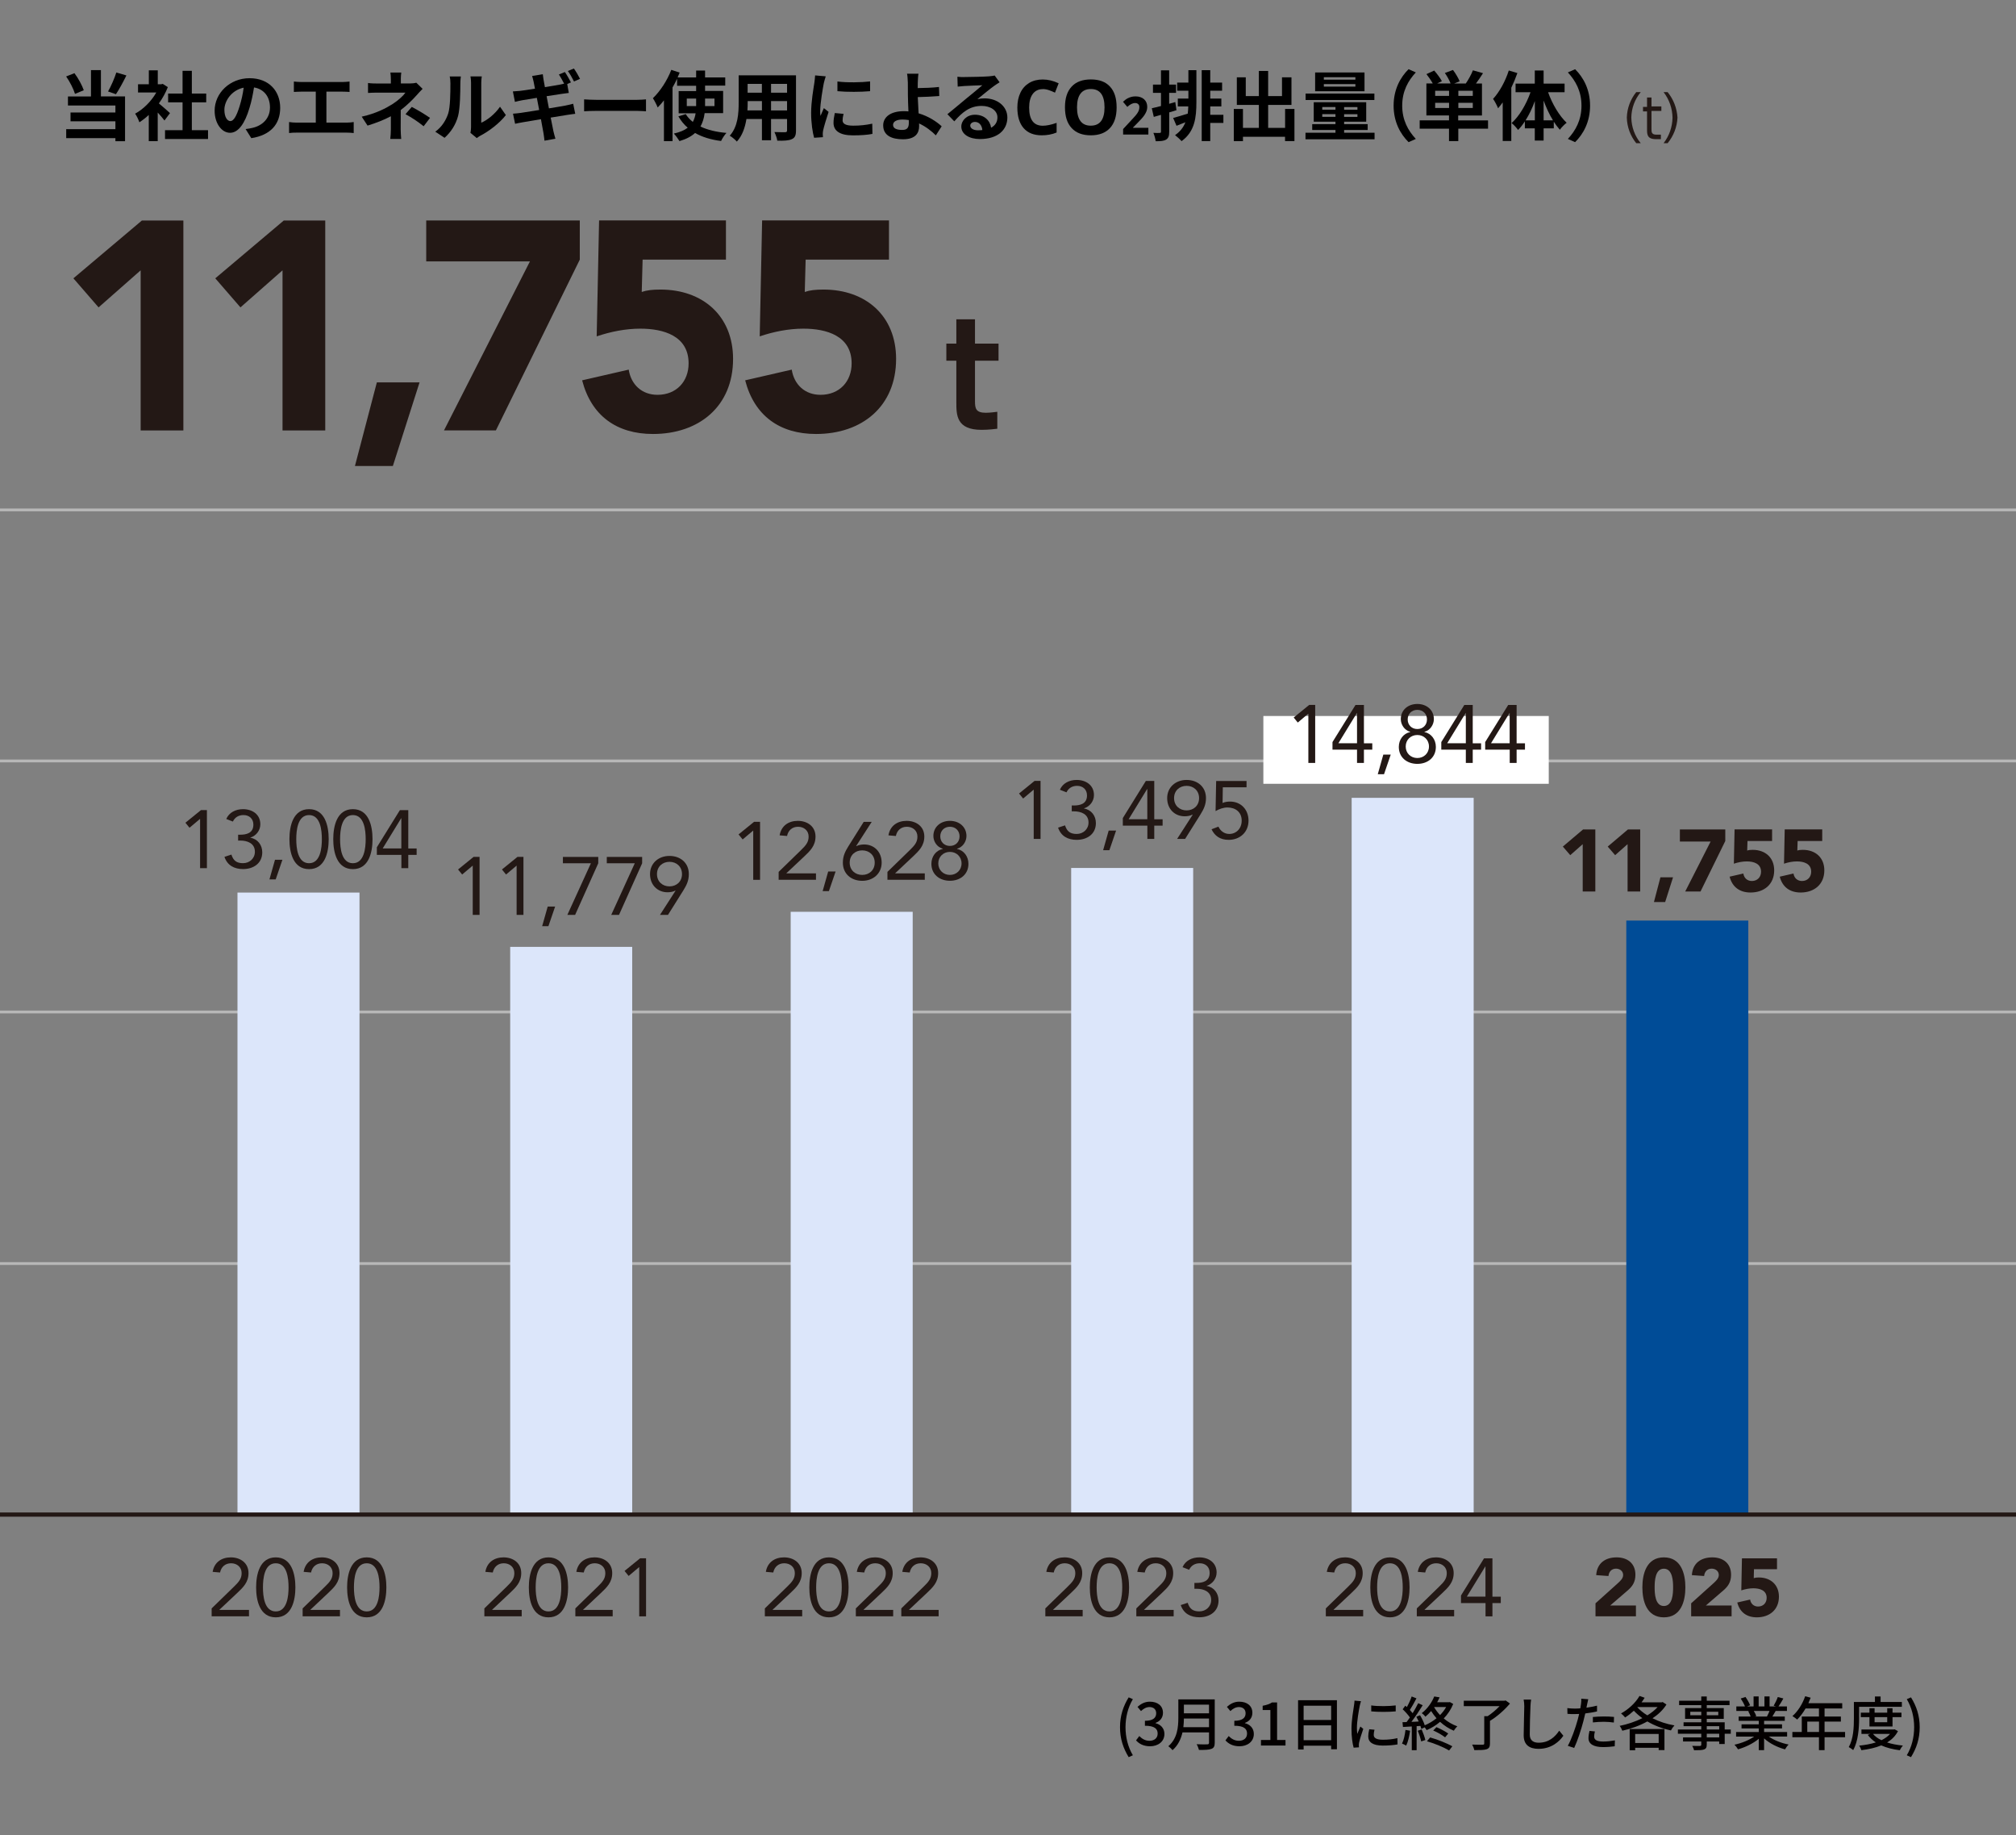 <?xml version="1.0" encoding="UTF-8"?>
<svg id="_レイヤー_2" data-name="レイヤー 2" xmlns="http://www.w3.org/2000/svg" viewBox="0 0 345 314">
  <rect x="0" y="0" width="345" height="314" fill="#808080" stroke="none"/>
  <defs>
    <style>
      .cls-1 {
        stroke: #b7b7b7;
        stroke-width: .48px;
      }

      .cls-1, .cls-2, .cls-3 {
        fill: none;
      }

      .cls-4 {
        fill: #231815;
      }

      .cls-5 {
        fill: #fff;
      }

      .cls-6 {
        fill: #004c97;
      }

      .cls-7 {
        fill: #dce6fa;
      }

      .cls-3 {
        stroke: #231815;
        stroke-width: .72px;
      }

      .cls-8 {
        fill: #231815;
      }

      .cls-9 {
        fill: #040000;
      }
    </style>
  </defs>
  <g id="_レイヤー_1-2" data-name="レイヤー 1">
    <rect class="cls-2" width="345" height="314"/>
    <line class="cls-1" y1="130.19" x2="345" y2="130.19"/>
    <line class="cls-1" y1="87.24" x2="345" y2="87.24"/>
    <line class="cls-1" y1="216.18" x2="345" y2="216.18"/>
    <line class="cls-1" y1="173.14" x2="345" y2="173.14"/>
    <rect class="cls-5" x="216.2" y="122.5" width="48.84" height="11.6"/>
    <rect class="cls-7" x="40.64" y="152.71" width="20.88" height="106.4"/>
    <rect class="cls-7" x="87.31" y="162" width="20.88" height="97.1"/>
    <g>
      <path class="cls-8" d="M24.07,46.25l-7.2,6.34-4.31-4.97,11.72-9.89h7.1v35.92h-7.31v-27.4Z"/>
      <path class="cls-8" d="M48.35,46.25l-7.2,6.34-4.31-4.97,11.72-9.89h7.1v35.92h-7.31v-27.4Z"/>
      <path class="cls-8" d="M64.49,65.42h7.31l-4.57,14.31h-6.49l3.75-14.31Z"/>
      <path class="cls-8" d="M90.7,44.72h-17.76v-7h26.28v6.7l-14.36,29.22h-8.88l14.71-28.92Z"/>
      <path class="cls-8" d="M124.23,44.42h-14.26l-.15,5.53c.86-.3,1.83-.41,3.2-.41,7.26,0,12.43,4.51,12.43,11.87,0,8.12-5.83,12.84-13.7,12.84-6.19,0-10.55-3.09-12.13-9.18l7.97-1.83c.41,2.59,2.28,4.31,4.92,4.31,3.25,0,5.33-2.28,5.33-5.38,0-4.72-4.31-5.94-8.27-5.94-2.49,0-5.07.51-7.46,1.32l.41-19.84h21.71v6.7Z"/>
      <path class="cls-8" d="M152.13,44.42h-14.26l-.15,5.53c.86-.3,1.83-.41,3.2-.41,7.26,0,12.43,4.51,12.43,11.87,0,8.12-5.83,12.84-13.7,12.84-6.19,0-10.55-3.09-12.13-9.18l7.97-1.83c.41,2.59,2.28,4.31,4.92,4.31,3.25,0,5.33-2.28,5.33-5.38,0-4.72-4.31-5.94-8.27-5.94-2.49,0-5.07.51-7.46,1.32l.41-19.84h21.71v6.7Z"/>
    </g>
    <path class="cls-8" d="M163.66,54.63h3.19v4.16h4.03v2.92h-4.03v6.93c0,1.23.15,1.98,1.84,1.98.72,0,1.57-.12,1.98-.17v2.9c-.43.05-1.47.19-2.71.19-4.3,0-4.3-2.56-4.3-4.71v-7.12h-1.71v-2.92h1.71v-4.16Z"/>
    <g>
      <path class="cls-8" d="M36.21,275.19l3.74-3.64c.94-.91,1.4-1.44,1.4-2.41,0-1.04-.81-1.68-1.81-1.68s-1.69.63-1.88,1.58l-1.27-.11c.27-1.62,1.51-2.48,3.11-2.48s3.03.92,3.03,2.69c0,1.58-.94,2.46-1.93,3.4l-3.05,2.87v.03h5.06v1.09h-6.39v-1.34Z"/>
      <path class="cls-8" d="M47.19,266.45c2.73,0,3.36,2.87,3.36,5.13s-.63,5.13-3.36,5.13-3.36-2.87-3.36-5.13.63-5.13,3.36-5.13ZM47.19,275.7c1.96,0,2.19-2.66,2.19-4.12s-.22-4.12-2.19-4.12-2.19,2.66-2.19,4.12.22,4.12,2.19,4.12Z"/>
      <path class="cls-8" d="M51.78,275.19l3.74-3.64c.94-.91,1.4-1.44,1.4-2.41,0-1.04-.81-1.68-1.81-1.68s-1.69.63-1.88,1.58l-1.27-.11c.27-1.62,1.51-2.48,3.11-2.48s3.03.92,3.03,2.69c0,1.58-.94,2.46-1.93,3.4l-3.05,2.87v.03h5.06v1.09h-6.39v-1.34Z"/>
      <path class="cls-8" d="M62.76,266.45c2.73,0,3.36,2.87,3.36,5.13s-.63,5.13-3.36,5.13-3.36-2.87-3.36-5.13.63-5.13,3.36-5.13ZM62.76,275.7c1.96,0,2.19-2.66,2.19-4.12s-.22-4.12-2.19-4.12-2.19,2.66-2.19,4.12.22,4.12,2.19,4.12Z"/>
    </g>
    <g>
      <path class="cls-8" d="M35.42,148.53h-1.18v-8.41h-.03l-1.78,1.5-.7-.86,2.66-2.16h1.02v9.92Z"/>
      <path class="cls-8" d="M40.74,142.81h.36c.98,0,2.26-.22,2.26-1.72,0-1.01-.7-1.64-1.69-1.64-.83,0-1.47.38-1.82,1.11l-1.13-.44c.48-1.12,1.61-1.68,2.87-1.68,1.58,0,2.96.88,2.96,2.59,0,1.04-.7,1.96-1.7,2.27v.03c1.26.21,2.03,1.25,2.03,2.49,0,1.89-1.51,2.87-3.28,2.87-1.5,0-2.69-.62-3.19-2.09l1.19-.39c.34,1.06.91,1.47,2,1.47s2.02-.8,2.02-1.95c0-1.46-1.29-1.92-2.51-1.92h-.36v-1.01Z"/>
      <path class="cls-8" d="M47.19,150.46h-1.08l.95-3.36h1.27l-1.15,3.36Z"/>
      <path class="cls-8" d="M52.89,138.44c2.73,0,3.36,2.87,3.36,5.13s-.63,5.13-3.36,5.13-3.36-2.87-3.36-5.13.63-5.13,3.36-5.13ZM52.89,147.69c1.96,0,2.19-2.66,2.19-4.12s-.22-4.12-2.19-4.12-2.19,2.66-2.19,4.12.22,4.12,2.19,4.12Z"/>
      <path class="cls-8" d="M60.39,138.44c2.73,0,3.36,2.87,3.36,5.13s-.63,5.13-3.36,5.13-3.36-2.87-3.36-5.13.63-5.13,3.36-5.13ZM60.39,147.69c1.96,0,2.19-2.66,2.19-4.12s-.22-4.12-2.19-4.12-2.19,2.66-2.19,4.12.22,4.12,2.19,4.12Z"/>
      <path class="cls-8" d="M69.87,145.17h1.43v1.09h-1.43v2.27h-1.18v-2.27h-4.2v-1.3l3.94-6.35h1.44v6.55ZM68.69,139.98h-.03l-3.17,5.18h3.19v-5.18Z"/>
    </g>
    <g>
      <path class="cls-8" d="M82.88,275.19l3.74-3.64c.94-.91,1.4-1.44,1.4-2.41,0-1.04-.81-1.68-1.81-1.68s-1.69.63-1.88,1.58l-1.27-.11c.27-1.62,1.51-2.48,3.11-2.48s3.03.92,3.03,2.69c0,1.58-.94,2.46-1.93,3.4l-3.05,2.87v.03h5.06v1.09h-6.39v-1.34Z"/>
      <path class="cls-8" d="M93.86,266.45c2.73,0,3.36,2.87,3.36,5.13s-.63,5.13-3.36,5.13-3.36-2.87-3.36-5.13.63-5.13,3.36-5.13ZM93.86,275.7c1.96,0,2.19-2.66,2.19-4.12s-.22-4.12-2.19-4.12-2.19,2.66-2.19,4.12.22,4.12,2.19,4.12Z"/>
      <path class="cls-8" d="M98.45,275.19l3.74-3.64c.94-.91,1.4-1.44,1.4-2.41,0-1.04-.81-1.68-1.81-1.68s-1.69.63-1.88,1.58l-1.27-.11c.27-1.62,1.51-2.48,3.11-2.48s3.03.92,3.03,2.69c0,1.58-.94,2.46-1.93,3.4l-3.05,2.87v.03h5.06v1.09h-6.39v-1.34Z"/>
      <path class="cls-8" d="M110.57,276.54h-1.18v-8.41h-.03l-1.78,1.5-.7-.86,2.66-2.16h1.02v9.92Z"/>
    </g>
    <g>
      <path class="cls-8" d="M82.08,156.53h-1.18v-8.41h-.03l-1.78,1.5-.7-.86,2.66-2.16h1.02v9.92Z"/>
      <path class="cls-8" d="M89.59,156.53h-1.18v-8.41h-.03l-1.78,1.5-.7-.86,2.66-2.16h1.02v9.92Z"/>
      <path class="cls-8" d="M93.86,158.46h-1.08l.95-3.36h1.27l-1.15,3.36Z"/>
      <path class="cls-8" d="M102.38,147.7l-3.96,8.83h-1.33l4.03-8.83h-4.79v-1.09h6.05v1.09Z"/>
      <path class="cls-8" d="M109.89,147.7l-3.96,8.83h-1.33l4.03-8.83h-4.79v-1.09h6.05v1.09Z"/>
      <path class="cls-8" d="M115.6,152.4l-.03-.03c-.36.21-.92.29-1.33.29-1.72,0-3-1.26-3-3.11s1.44-3.11,3.32-3.11,3.32,1.18,3.32,3.11c0,1.15-.41,1.93-.94,2.79l-2.63,4.19h-1.37l2.66-4.13ZM116.71,149.55c0-1.29-.95-2.1-2.14-2.1s-2.14.81-2.14,2.1.95,2.1,2.14,2.1,2.14-.81,2.14-2.1Z"/>
    </g>
    <rect class="cls-7" x="135.31" y="156" width="20.88" height="103.1"/>
    <g>
      <path class="cls-8" d="M130.88,275.19l3.74-3.64c.94-.91,1.4-1.44,1.4-2.41,0-1.04-.81-1.68-1.81-1.68s-1.69.63-1.88,1.58l-1.27-.11c.27-1.62,1.51-2.48,3.11-2.48s3.03.92,3.03,2.69c0,1.58-.94,2.46-1.93,3.4l-3.05,2.87v.03h5.06v1.09h-6.39v-1.34Z"/>
      <path class="cls-8" d="M141.86,266.45c2.73,0,3.36,2.87,3.36,5.13s-.63,5.13-3.36,5.13-3.36-2.87-3.36-5.13.63-5.13,3.36-5.13ZM141.86,275.7c1.96,0,2.19-2.66,2.19-4.12s-.22-4.12-2.19-4.12-2.19,2.66-2.19,4.12.22,4.12,2.19,4.12Z"/>
      <path class="cls-8" d="M146.45,275.19l3.74-3.64c.94-.91,1.4-1.44,1.4-2.41,0-1.04-.81-1.68-1.81-1.68s-1.69.63-1.88,1.58l-1.27-.11c.27-1.62,1.51-2.48,3.11-2.48s3.03.92,3.03,2.69c0,1.58-.94,2.46-1.93,3.4l-3.05,2.87v.03h5.06v1.09h-6.39v-1.34Z"/>
      <path class="cls-8" d="M154.23,275.19l3.74-3.64c.94-.91,1.4-1.44,1.4-2.41,0-1.04-.81-1.68-1.81-1.68s-1.69.63-1.88,1.58l-1.27-.11c.27-1.62,1.51-2.48,3.11-2.48s3.03.92,3.03,2.69c0,1.58-.94,2.46-1.93,3.4l-3.05,2.87v.03h5.06v1.09h-6.39v-1.34Z"/>
    </g>
    <g>
      <path class="cls-8" d="M130.08,150.53h-1.18v-8.41h-.03l-1.78,1.5-.7-.86,2.66-2.16h1.02v9.92Z"/>
      <path class="cls-8" d="M133.24,149.18l3.74-3.64c.94-.91,1.4-1.44,1.4-2.41,0-1.04-.81-1.68-1.81-1.68s-1.69.63-1.88,1.58l-1.27-.11c.27-1.62,1.51-2.48,3.11-2.48s3.03.92,3.03,2.69c0,1.58-.94,2.46-1.93,3.4l-3.05,2.87v.03h5.06v1.09h-6.39v-1.34Z"/>
      <path class="cls-8" d="M141.86,152.46h-1.08l.95-3.36h1.27l-1.15,3.36Z"/>
      <path class="cls-8" d="M146.52,144.74l.03.03c.36-.21.92-.29,1.33-.29,1.72,0,3,1.26,3,3.11s-1.44,3.11-3.32,3.11-3.32-1.18-3.32-3.11c0-1.15.41-1.93.94-2.79l2.63-4.19h1.37l-2.66,4.13ZM145.41,147.59c0,1.29.95,2.1,2.14,2.1s2.14-.81,2.14-2.1-.95-2.1-2.14-2.1-2.14.81-2.14,2.1Z"/>
      <path class="cls-8" d="M151.86,149.18l3.74-3.64c.94-.91,1.4-1.44,1.4-2.41,0-1.04-.81-1.68-1.81-1.68s-1.69.63-1.88,1.58l-1.27-.11c.27-1.62,1.51-2.48,3.11-2.48s3.03.92,3.03,2.69c0,1.58-.94,2.46-1.93,3.4l-3.05,2.87v.03h5.06v1.09h-6.39v-1.34Z"/>
      <path class="cls-8" d="M162.56,140.44c1.6,0,2.83,1.04,2.83,2.59,0,.94-.62,1.92-1.62,2.18v.03c1.19.25,1.96,1.3,1.96,2.55,0,1.81-1.4,2.9-3.17,2.9s-3.17-1.09-3.17-2.9c0-1.25.77-2.3,1.96-2.55v-.03c-1.01-.27-1.62-1.25-1.62-2.18,0-1.55,1.23-2.59,2.83-2.59ZM162.56,149.69c1.11,0,1.99-.81,1.99-1.97s-.88-1.97-1.99-1.97-1.99.81-1.99,1.97.88,1.97,1.99,1.97ZM162.56,144.73c.98,0,1.65-.7,1.65-1.64s-.67-1.64-1.65-1.64-1.65.7-1.65,1.64.67,1.64,1.65,1.64Z"/>
    </g>
    <rect class="cls-7" x="183.31" y="148.5" width="20.88" height="110.6"/>
    <rect class="cls-7" x="231.31" y="136.5" width="20.88" height="122.6"/>
    <g>
      <path class="cls-8" d="M178.88,275.19l3.74-3.64c.94-.91,1.4-1.44,1.4-2.41,0-1.04-.81-1.68-1.81-1.68s-1.69.63-1.88,1.58l-1.27-.11c.27-1.62,1.51-2.48,3.11-2.48s3.03.92,3.03,2.69c0,1.58-.94,2.46-1.93,3.4l-3.05,2.87v.03h5.06v1.09h-6.39v-1.34Z"/>
      <path class="cls-8" d="M189.86,266.45c2.73,0,3.36,2.87,3.36,5.13s-.63,5.13-3.36,5.13-3.36-2.87-3.36-5.13.63-5.13,3.36-5.13ZM189.86,275.7c1.96,0,2.19-2.66,2.19-4.12s-.22-4.12-2.19-4.12-2.19,2.66-2.19,4.12.22,4.12,2.19,4.12Z"/>
      <path class="cls-8" d="M194.45,275.19l3.74-3.64c.94-.91,1.4-1.44,1.4-2.41,0-1.04-.81-1.68-1.81-1.68s-1.69.63-1.88,1.58l-1.27-.11c.27-1.62,1.51-2.48,3.11-2.48s3.03.92,3.03,2.69c0,1.58-.94,2.46-1.93,3.4l-3.05,2.87v.03h5.06v1.09h-6.39v-1.34Z"/>
      <path class="cls-8" d="M204.39,270.82h.36c.98,0,2.26-.22,2.26-1.72,0-1.01-.7-1.64-1.69-1.64-.83,0-1.47.38-1.82,1.11l-1.13-.44c.48-1.12,1.61-1.68,2.87-1.68,1.58,0,2.96.88,2.96,2.59,0,1.04-.7,1.96-1.7,2.27v.03c1.26.21,2.03,1.25,2.03,2.49,0,1.89-1.51,2.87-3.28,2.87-1.5,0-2.69-.62-3.19-2.09l1.19-.39c.34,1.06.91,1.47,2,1.47s2.02-.8,2.02-1.95c0-1.46-1.29-1.92-2.51-1.92h-.36v-1.01Z"/>
    </g>
    <g>
      <path class="cls-8" d="M226.88,275.19l3.74-3.64c.94-.91,1.4-1.44,1.4-2.41,0-1.04-.81-1.68-1.81-1.68s-1.69.63-1.88,1.58l-1.27-.11c.27-1.62,1.51-2.48,3.11-2.48s3.03.92,3.03,2.69c0,1.58-.94,2.46-1.93,3.4l-3.05,2.87v.03h5.06v1.09h-6.39v-1.34Z"/>
      <path class="cls-8" d="M237.86,266.45c2.73,0,3.36,2.87,3.36,5.13s-.63,5.13-3.36,5.13-3.36-2.87-3.36-5.13.63-5.13,3.36-5.13ZM237.86,275.7c1.96,0,2.19-2.66,2.19-4.12s-.22-4.12-2.19-4.12-2.19,2.66-2.19,4.12.22,4.12,2.19,4.12Z"/>
      <path class="cls-8" d="M242.45,275.19l3.74-3.64c.94-.91,1.4-1.44,1.4-2.41,0-1.04-.81-1.68-1.81-1.68s-1.69.63-1.88,1.58l-1.27-.11c.27-1.62,1.51-2.48,3.11-2.48s3.03.92,3.03,2.69c0,1.58-.94,2.46-1.93,3.4l-3.05,2.87v.03h5.06v1.09h-6.39v-1.34Z"/>
      <path class="cls-8" d="M255.4,273.18h1.43v1.09h-1.43v2.27h-1.18v-2.27h-4.2v-1.3l3.94-6.35h1.44v6.55ZM254.22,267.99h-.03l-3.17,5.18h3.19v-5.18Z"/>
    </g>
    <g>
      <path class="cls-8" d="M178.08,143.53h-1.18v-8.41h-.03l-1.78,1.5-.7-.86,2.66-2.16h1.02v9.92Z"/>
      <path class="cls-8" d="M183.4,137.81h.36c.98,0,2.26-.22,2.26-1.72,0-1.01-.7-1.64-1.69-1.64-.83,0-1.47.38-1.82,1.11l-1.13-.44c.48-1.12,1.61-1.68,2.87-1.68,1.58,0,2.96.88,2.96,2.59,0,1.04-.7,1.96-1.7,2.27v.03c1.26.21,2.03,1.25,2.03,2.49,0,1.89-1.51,2.87-3.28,2.87-1.5,0-2.69-.62-3.19-2.09l1.19-.39c.34,1.06.91,1.47,2,1.47s2.02-.8,2.02-1.95c0-1.46-1.29-1.92-2.51-1.92h-.36v-1.01Z"/>
      <path class="cls-8" d="M189.86,145.46h-1.08l.95-3.36h1.27l-1.15,3.36Z"/>
      <path class="cls-8" d="M197.53,140.17h1.43v1.09h-1.43v2.27h-1.18v-2.27h-4.2v-1.3l3.94-6.35h1.44v6.55ZM196.35,134.98h-.03l-3.17,5.18h3.19v-5.18Z"/>
      <path class="cls-8" d="M204.1,139.4l-.03-.03c-.36.21-.92.29-1.33.29-1.72,0-3-1.26-3-3.11s1.44-3.11,3.32-3.11,3.32,1.18,3.32,3.11c0,1.15-.41,1.93-.94,2.79l-2.63,4.19h-1.37l2.66-4.13ZM205.2,136.55c0-1.29-.95-2.1-2.14-2.1s-2.14.81-2.14,2.1.95,2.1,2.14,2.1,2.14-.81,2.14-2.1Z"/>
      <path class="cls-8" d="M213.31,134.7h-4.05l-.04,2.68c.38-.18.87-.24,1.27-.24,1.9,0,3.17,1.4,3.17,3.26,0,1.98-1.47,3.29-3.4,3.29-1.5,0-2.4-.71-2.93-1.81l1.18-.45c.34.74,1.01,1.25,1.85,1.25,1.19,0,2.13-.91,2.13-2.28,0-1.46-1.06-2.25-2.45-2.25-.67,0-1.43.27-2.02.62l.1-5.15h5.2v1.09Z"/>
    </g>
    <g>
      <path class="cls-8" d="M225.08,130.53h-1.18v-8.41h-.03l-1.78,1.5-.7-.86,2.66-2.16h1.02v9.92Z"/>
      <path class="cls-8" d="M233.41,127.17h1.43v1.09h-1.43v2.27h-1.18v-2.27h-4.2v-1.3l3.94-6.35h1.44v6.55ZM232.24,121.98h-.03l-3.17,5.18h3.19v-5.18Z"/>
      <path class="cls-8" d="M236.86,132.46h-1.08l.95-3.36h1.27l-1.15,3.36Z"/>
      <path class="cls-8" d="M242.55,120.44c1.6,0,2.83,1.04,2.83,2.59,0,.94-.62,1.92-1.62,2.18v.03c1.19.25,1.96,1.3,1.96,2.55,0,1.81-1.4,2.9-3.17,2.9s-3.17-1.09-3.17-2.9c0-1.25.77-2.3,1.96-2.55v-.03c-1.01-.27-1.62-1.25-1.62-2.18,0-1.55,1.23-2.59,2.83-2.59ZM242.55,129.69c1.11,0,1.99-.81,1.99-1.97s-.88-1.97-1.99-1.97-1.99.81-1.99,1.97.88,1.97,1.99,1.97ZM242.55,124.73c.98,0,1.65-.7,1.65-1.64s-.67-1.64-1.65-1.64-1.65.7-1.65,1.64.67,1.64,1.65,1.64Z"/>
      <path class="cls-8" d="M252.03,127.17h1.43v1.09h-1.43v2.27h-1.18v-2.27h-4.2v-1.3l3.94-6.35h1.44v6.55ZM250.86,121.98h-.03l-3.17,5.18h3.19v-5.18Z"/>
      <path class="cls-8" d="M259.54,127.17h1.43v1.09h-1.43v2.27h-1.18v-2.27h-4.2v-1.3l3.94-6.35h1.44v6.55ZM258.36,121.98h-.03l-3.17,5.18h3.19v-5.18Z"/>
    </g>
    <rect class="cls-6" x="278.31" y="157.5" width="20.88" height="101.6"/>
    <g>
      <path class="cls-8" d="M273.04,274.31l3.85-3.46c.39-.37.88-.79.88-1.39,0-.67-.57-1.08-1.22-1.08-.77,0-1.23.55-1.29,1.26l-2.1-.15c.13-2.04,1.55-3.04,3.5-3.04,1.81,0,3.21.99,3.21,2.98,0,1.28-.55,2-1.3,2.66l-3.01,2.59h4.4v1.85h-6.92v-2.23Z"/>
      <path class="cls-8" d="M284.74,266.45c2.94,0,3.68,2.77,3.68,5.13s-.74,5.13-3.68,5.13-3.68-2.77-3.68-5.13.74-5.13,3.68-5.13ZM284.74,274.77c1.51,0,1.58-2.16,1.58-3.19s-.07-3.19-1.58-3.19-1.58,2.16-1.58,3.19.07,3.19,1.58,3.19Z"/>
      <path class="cls-8" d="M289.41,274.31l3.85-3.46c.39-.37.88-.79.88-1.39,0-.67-.57-1.08-1.22-1.08-.77,0-1.23.55-1.29,1.26l-2.1-.15c.13-2.04,1.55-3.04,3.5-3.04,1.81,0,3.21.99,3.21,2.98,0,1.28-.55,2-1.3,2.66l-3.01,2.59h4.4v1.85h-6.92v-2.23Z"/>
      <path class="cls-8" d="M304.1,268.47h-3.94l-.04,1.53c.24-.08.5-.11.88-.11,2,0,3.43,1.25,3.43,3.28,0,2.24-1.61,3.54-3.78,3.54-1.71,0-2.91-.85-3.35-2.54l2.2-.5c.11.71.63,1.19,1.36,1.19.9,0,1.47-.63,1.47-1.48,0-1.3-1.19-1.64-2.28-1.64-.69,0-1.4.14-2.06.36l.11-5.48h6v1.85Z"/>
    </g>
    <g>
      <path class="cls-8" d="M270.85,144.43l-2.13,1.88-1.27-1.47,3.46-2.93h2.1v10.62h-2.16v-8.1Z"/>
      <path class="cls-8" d="M278.53,144.43l-2.13,1.88-1.27-1.47,3.46-2.93h2.1v10.62h-2.16v-8.1Z"/>
      <path class="cls-8" d="M284.15,150.1h2.16l-1.35,4.23h-1.92l1.11-4.23Z"/>
      <path class="cls-8" d="M292.73,143.98h-5.25v-2.07h7.77v1.98l-4.24,8.64h-2.62l4.35-8.55Z"/>
      <path class="cls-8" d="M303.26,143.89h-4.21l-.05,1.63c.26-.09.54-.12.95-.12,2.15,0,3.67,1.33,3.67,3.51,0,2.4-1.73,3.79-4.05,3.79-1.83,0-3.12-.92-3.58-2.71l2.35-.54c.12.77.67,1.28,1.46,1.28.96,0,1.57-.68,1.57-1.59,0-1.39-1.27-1.76-2.44-1.76-.73,0-1.5.15-2.21.39l.12-5.87h6.42v1.98Z"/>
      <path class="cls-8" d="M311.84,143.89h-4.21l-.05,1.63c.26-.09.54-.12.95-.12,2.15,0,3.67,1.33,3.67,3.51,0,2.4-1.73,3.79-4.05,3.79-1.83,0-3.12-.92-3.58-2.71l2.35-.54c.12.77.67,1.28,1.46,1.28.96,0,1.57-.68,1.57-1.59,0-1.39-1.27-1.76-2.44-1.76-.73,0-1.5.15-2.21.39l.12-5.87h6.42v1.98Z"/>
    </g>
    <line class="cls-3" y1="259.13" x2="345" y2="259.13"/>
    <g>
      <path d="M12.84,16.07c-.25-.82-.88-2.08-1.52-2.99l1.42-.56c.68.9,1.31,2.09,1.6,2.92l-1.5.62ZM17.27,16.5h4.13v7.66h-1.65v-.53h-8.42v-1.53h8.42v-1.35h-7.68v-1.5h7.68v-1.2h-8.12v-1.55h3.94v-4.5h1.7v4.5ZM21.63,12.91c-.57,1.16-1.24,2.39-1.79,3.21l-1.35-.47c.51-.9,1.1-2.24,1.42-3.25l1.73.51Z"/>
      <path d="M28.15,20.62c-.27-.36-.71-.88-1.16-1.37v4.9h-1.53v-4.48c-.52.48-1.07.91-1.61,1.25-.13-.42-.49-1.17-.73-1.47,1.42-.77,2.78-2.13,3.63-3.63h-3.13v-1.4h1.85v-2.39h1.53v2.39h.58l.27-.07.87.56c-.39.99-.91,1.92-1.53,2.78.62.51,1.62,1.4,1.9,1.66l-.94,1.26ZM35.6,22.27v1.51h-7.36v-1.51h3v-4.76h-2.47v-1.5h2.47v-3.89h1.59v3.89h2.46v1.5h-2.46v4.76h2.77Z"/>
      <path d="M43,23.63l-.97-1.55c.49-.05.86-.13,1.21-.21,1.66-.39,2.96-1.59,2.96-3.48,0-1.79-.97-3.13-2.73-3.43-.18,1.1-.4,2.3-.78,3.52-.78,2.63-1.9,4.24-3.32,4.24s-2.64-1.59-2.64-3.78c0-3,2.6-5.56,5.97-5.56s5.25,2.24,5.25,5.07-1.68,4.68-4.95,5.19ZM39.42,20.72c.55,0,1.05-.82,1.59-2.57.3-.96.55-2.07.69-3.15-2.14.44-3.3,2.34-3.3,3.77,0,1.31.52,1.95,1.03,1.95Z"/>
      <path d="M51.53,14.03h7.07c.39,0,.84-.04,1.22-.08v1.78c-.39-.03-.84-.05-1.22-.05h-2.74v5.3h3.45c.47,0,.88-.05,1.22-.1v1.88c-.38-.05-.92-.07-1.22-.07h-8.57c-.39,0-.84.01-1.27.07v-1.88c.4.06.87.1,1.27.1h3.3v-5.3h-2.51c-.35,0-.91.03-1.24.05v-1.78c.34.04.87.08,1.24.08Z"/>
      <path d="M68.6,13.6v.68h1.56c.4,0,.77-.04,1.08-.13l1.08,1.05c-.34.33-.73.77-1.01,1.08-.66.75-1.65,1.73-2.73,2.55,0,1.04-.01,2.46-.01,3.28,0,.52.05,1.26.09,1.66h-1.87c.05-.36.1-1.14.1-1.66v-2.22c-1.2.64-2.59,1.17-3.99,1.6l-1-1.53c2.51-.56,4.17-1.46,5.3-2.17,1-.65,1.81-1.4,2.18-1.94h-4.71c-.47,0-1.29.01-1.69.05v-1.7c.49.08,1.21.09,1.66.09h2.25v-.68c0-.4-.03-.87-.08-1.2h1.86c-.04.31-.08.79-.08,1.2ZM69.39,19.54l1.08-1.25c1.2.65,1.87,1.03,3.12,1.88l-1.09,1.43c-1.13-.9-1.98-1.44-3.11-2.07Z"/>
      <path d="M76.7,19.43c.36-1.12.38-3.58.38-5.15,0-.52-.04-.87-.12-1.2h1.91c-.01.06-.09.64-.09,1.18,0,1.53-.04,4.28-.39,5.59-.39,1.47-1.21,2.74-2.31,3.73l-1.59-1.05c1.14-.81,1.85-2,2.21-3.11ZM80.61,21.77v-7.58c0-.58-.09-1.08-.1-1.12h1.94s-.09.55-.09,1.13v6.8c1.05-.46,2.34-1.48,3.21-2.74l1,1.43c-1.08,1.4-2.95,2.81-4.41,3.55-.29.16-.44.29-.56.39l-1.09-.9c.05-.25.1-.61.1-.96Z"/>
      <path d="M97.72,14.09l-.65.29.27,1.52c-.29.03-.81.1-1.2.16-.53.08-1.52.23-2.6.4.13.66.27,1.38.4,2.08,1.17-.2,2.24-.36,2.82-.48.51-.1.99-.22,1.33-.31l.35,1.72c-.35.03-.88.12-1.38.19-.62.1-1.68.27-2.82.46.21,1.05.39,1.94.47,2.34.09.39.22.86.34,1.27l-1.87.34c-.07-.49-.1-.94-.18-1.33-.06-.36-.22-1.26-.43-2.35-1.34.22-2.56.43-3.12.53-.56.1-1,.18-1.3.26l-.36-1.73c.35-.01.94-.09,1.35-.14.6-.09,1.81-.29,3.13-.49-.14-.7-.27-1.42-.4-2.08-1.14.18-2.14.35-2.55.42-.42.08-.75.16-1.2.27l-.35-1.79c.42-.03.81-.05,1.21-.09.46-.05,1.46-.2,2.57-.38-.1-.55-.2-.97-.23-1.18-.08-.38-.17-.69-.26-.99l1.83-.3c.04.26.08.7.14,1,.03.18.1.62.22,1.21,1.09-.18,2.08-.34,2.55-.43.23-.04.51-.1.74-.16-.26-.51-.6-1.14-.9-1.57l1.03-.43c.33.48.79,1.3,1.04,1.78ZM99.26,13.49l-1.03.45c-.27-.55-.69-1.3-1.05-1.79l1.03-.43c.35.49.83,1.31,1.05,1.77Z"/>
      <path d="M102.05,17.08h6.98c.61,0,1.18-.05,1.52-.08v2.04c-.31-.01-.97-.07-1.52-.07h-6.98c-.74,0-1.61.03-2.09.07v-2.04c.47.04,1.42.08,2.09.08Z"/>
      <path d="M120.58,19.39c-.1.81-.33,1.57-.71,2.26,1.2.57,2.69.94,4.45,1.09-.33.34-.73.97-.92,1.38-1.76-.22-3.24-.68-4.45-1.37-.62.57-1.51,1.05-2.67,1.39-.2-.34-.65-.96-.96-1.29,1.04-.23,1.81-.57,2.37-1-.64-.53-1.16-1.2-1.6-1.94l1.26-.39c.31.51.73.95,1.21,1.34.26-.47.4-.95.48-1.48h-2.9v-3.8h2.99v-.91h-3.26v-1.2c-.23.51-.49,1-.78,1.49v9.19h-1.47v-6.98c-.35.44-.7.86-1.07,1.22-.14-.38-.56-1.21-.82-1.59,1.23-1.17,2.44-3,3.15-4.85l1.43.47c-.12.27-.23.55-.35.83h3.17v-1.18h1.53v1.18h3.45v1.4h-3.45v.91h3.09v3.8h-3.17ZM119.13,18.15v-1.29h-1.6v1.29h1.6ZM120.66,16.86v1.29h1.61v-1.29h-1.61Z"/>
      <path d="M136.22,22.32c0,.83-.18,1.25-.7,1.48-.53.26-1.33.29-2.5.27-.05-.42-.3-1.08-.49-1.48.73.04,1.59.03,1.82.03.25,0,.34-.08.34-.31v-1.95h-2.74v3.63h-1.56v-3.63h-2.65c-.23,1.42-.7,2.85-1.64,3.86-.25-.29-.87-.82-1.22-1,1.42-1.56,1.53-3.87,1.53-5.69v-4.64h9.81v9.44ZM130.39,18.9v-1.6h-2.44v.23c0,.42-.01.88-.04,1.36h2.48ZM127.94,14.35v1.51h2.44v-1.51h-2.44ZM134.69,14.35h-2.74v1.51h2.74v-1.51ZM134.69,18.9v-1.6h-2.74v1.6h2.74Z"/>
      <path d="M140.98,14.22c-.17.87-.62,3.47-.62,4.77,0,.25.01.58.05.84.2-.44.4-.9.58-1.33l.81.64c-.36,1.08-.79,2.5-.94,3.19-.04.19-.06.48-.06.61,0,.14.01.35.03.53l-1.51.1c-.26-.9-.51-2.48-.51-4.25,0-1.95.4-4.15.55-5.15.04-.36.12-.86.13-1.27l1.82.16c-.1.27-.27.92-.33,1.16ZM144.19,20.58c0,.57.49.92,1.82.92,1.16,0,2.12-.1,3.26-.34l.03,1.75c-.85.16-1.89.25-3.35.25-2.24,0-3.31-.79-3.31-2.13,0-.51.08-1.03.22-1.69l1.5.14c-.1.43-.16.74-.16,1.09ZM148.9,13.92v1.68c-1.6.14-3.95.16-5.59,0v-1.66c1.6.22,4.19.16,5.59-.01Z"/>
      <path d="M157.06,14.12c-.01.3-.01.61-.01.95,1.04-.01,2.56-.06,3.64-.19l.05,1.55c-1.09.09-2.63.16-3.68.18.03.78.08,1.82.14,2.78,1.65.48,3.06,1.39,3.95,2.22l-1,1.55c-.74-.74-1.72-1.51-2.87-2.04.01.17.01.33.01.46,0,1.16-.58,2.25-2.77,2.25-1.86,0-3.38-.61-3.38-2.38,0-1.35,1.16-2.43,3.55-2.43.26,0,.52.01.77.04-.04-1.01-.09-2.12-.09-2.81,0-.79,0-1.56-.01-2.12-.03-.64-.06-1.2-.14-1.52h1.96c-.07.38-.1,1.01-.12,1.52ZM154.4,22.23c.83,0,1.13-.36,1.13-1.23,0-.12,0-.27-.01-.46-.34-.05-.7-.09-1.07-.09-1.01,0-1.62.35-1.62.91,0,.64.66.87,1.57.87Z"/>
      <path d="M165.02,13.18c.69,0,3.47-.05,4.21-.12.53-.05.83-.09.99-.14l.84,1.16c-.3.19-.61.38-.91.6-.7.49-2.07,1.64-2.89,2.29.43-.1.82-.14,1.24-.14,2.21,0,3.89,1.38,3.89,3.28,0,2.05-1.56,3.68-4.71,3.68-1.81,0-3.17-.83-3.17-2.13,0-1.05.95-2.03,2.33-2.03,1.61,0,2.59.99,2.77,2.22.71-.38,1.08-.98,1.08-1.77,0-1.17-1.17-1.96-2.7-1.96-1.99,0-3.29,1.05-4.68,2.64l-1.18-1.22c.92-.74,2.5-2.07,3.26-2.7.73-.6,2.08-1.69,2.72-2.25-.66.01-2.46.09-3.15.13-.35.03-.77.06-1.07.1l-.05-1.69c.36.05.82.06,1.18.06ZM167.36,22.29c.27,0,.52-.01.75-.04-.08-.84-.56-1.39-1.26-1.39-.49,0-.81.3-.81.62,0,.48.53.81,1.31.81Z"/>
      <path d="M178.45,15.25c-.74,0-1.31.28-1.72.83-.41.56-.61,1.33-.61,2.33,0,2.07.78,3.1,2.33,3.1.65,0,1.44-.16,2.37-.49v1.65c-.76.32-1.61.48-2.55.48-1.35,0-2.38-.41-3.1-1.23-.71-.82-1.07-1.99-1.07-3.53,0-.96.18-1.81.53-2.54.35-.73.86-1.28,1.51-1.67.66-.39,1.43-.58,2.31-.58s1.81.22,2.72.65l-.63,1.6c-.35-.17-.7-.31-1.05-.43-.35-.12-.7-.18-1.03-.18Z"/>
      <path d="M191.09,18.37c0,1.54-.38,2.72-1.14,3.54s-1.85,1.24-3.28,1.24-2.51-.41-3.28-1.24-1.14-2.01-1.14-3.56.38-2.72,1.15-3.54c.76-.82,1.86-1.22,3.29-1.22s2.52.41,3.27,1.23c.76.82,1.13,2,1.13,3.54ZM184.31,18.37c0,1.04.2,1.82.59,2.34.39.53.98.79,1.76.79,1.57,0,2.36-1.04,2.36-3.13s-.78-3.14-2.34-3.14c-.78,0-1.37.26-1.77.79-.4.53-.6,1.31-.6,2.35Z"/>
      <path d="M196.51,23.02h-4.31v-.94l1.51-1.63c.19-.21.36-.39.52-.57s.29-.34.4-.51c.11-.16.2-.33.26-.5s.09-.35.09-.55c0-.22-.07-.39-.2-.51-.13-.12-.31-.18-.52-.18-.23,0-.46.06-.67.17-.21.11-.44.28-.67.49l-.74-.88c.13-.12.27-.24.41-.34.14-.11.3-.21.47-.29s.36-.15.57-.21c.21-.05.44-.08.7-.08.31,0,.58.04.83.13.24.08.45.21.63.36.17.16.31.35.4.57.09.22.14.47.14.75,0,.25-.04.49-.13.72-.09.23-.21.46-.36.68-.15.22-.33.44-.53.66-.2.22-.42.44-.64.67l-.77.78v.06h2.62v1.14Z"/>
      <path d="M201.34,18.85c-.42.13-.83.26-1.25.38v3.29c0,.71-.12,1.1-.51,1.35-.4.25-.95.3-1.81.29-.04-.38-.21-1.01-.39-1.43.47.03.92.03,1.08.01.16,0,.22-.05.22-.22v-2.87c-.43.13-.86.25-1.23.35l-.34-1.48c.44-.09.99-.23,1.57-.38v-2.25h-1.37v-1.42h1.37v-2.44h1.4v2.44h1.18v1.42h-1.18v1.87l1.05-.3.2,1.39ZM203.36,12.01h1.38v5.47c0,2.61-.27,5.04-2.54,6.67-.26-.31-.79-.79-1.11-1.03.9-.62,1.44-1.36,1.77-2.2-.52.22-1.04.42-1.52.6l-.58-1.34c.66-.17,1.56-.44,2.5-.74.05-.4.08-.82.09-1.23h-1.79v-1.35h1.81v-1.34h-1.92v-1.39h1.92v-2.12ZM209.36,21.03h-2.25v3.11h-1.46v-12.13h1.46v2.12h2.03v1.39h-2.03v1.34h1.9v1.35h-1.9v1.43h2.25v1.39Z"/>
      <path d="M221.52,18.64v5.5h-1.61v-.74h-7.2v.75h-1.57v-5.51h1.57v3.24h2.72v-3.93h-3.77v-4.72h1.53v3.21h2.24v-4.3h1.59v4.3h2.37v-3.21h1.62v4.72h-3.99v3.93h2.9v-3.24h1.61Z"/>
      <path d="M235.23,22.71v1.12h-11.82v-1.12h5.13v-.47h-3.98v-1h3.98v-.42h-3.72v-3.33h8.98v3.33h-3.78v.42h4.03v1h-4.03v.47h5.2ZM235.2,17.11h-11.77v-1.1h11.77v1.1ZM233.51,15.61h-8.45v-3.21h8.45v3.21ZM226.28,18.77h2.26v-.46h-2.26v.46ZM228.54,19.99v-.46h-2.26v.46h2.26ZM231.95,13.21h-5.4v.42h5.4v-.42ZM231.95,14.39h-5.4v.43h5.4v-.43ZM232.3,18.32h-2.28v.46h2.28v-.46ZM232.3,19.54h-2.28v.46h2.28v-.46Z"/>
      <path d="M241.05,11.84l1.24.55c-1.3,1.4-2.33,3.2-2.33,5.69s1.03,4.29,2.33,5.69l-1.24.55c-1.4-1.38-2.56-3.46-2.56-6.24s1.16-4.86,2.56-6.24Z"/>
      <path d="M254.67,22.02h-5.11v2.12h-1.59v-2.12h-5.02v-1.43h5.02v-.84h-3.87v-5.47h1.09c-.27-.49-.7-1.12-1.08-1.6l1.33-.61c.47.55,1.05,1.3,1.31,1.82l-.81.39h2.3c-.2-.53-.58-1.23-.98-1.79l1.39-.52c.44.58.92,1.39,1.14,1.94l-.94.38h1.99c.44-.65.96-1.56,1.22-2.26l1.73.49c-.39.62-.82,1.25-1.21,1.77h1.03v5.47h-4.07v.84h5.11v1.43ZM247.98,15.53h-2.38v.87h2.38v-.87ZM247.98,18.47v-.88h-2.38v.88h2.38ZM252.04,15.53h-2.47v.87h2.47v-.87ZM252.04,17.59h-2.47v.88h2.47v-.88Z"/>
      <path d="M259.67,12.5c-.29.83-.64,1.68-1.04,2.51v9.11h-1.47v-6.6c-.26.35-.53.7-.79,1.01-.14-.38-.57-1.22-.86-1.61,1.09-1.18,2.11-3.03,2.69-4.86l1.47.44ZM264.93,15.79c.71,2,1.91,4.03,3.17,5.21-.35.27-.88.79-1.16,1.2-.36-.4-.7-.86-1.04-1.38v1.14h-1.74v2.09h-1.51v-2.09h-1.7v-1.2c-.36.56-.74,1.05-1.16,1.47-.26-.36-.75-.91-1.11-1.17,1.31-1.17,2.52-3.22,3.24-5.28h-2.56v-1.47h3.29v-2.25h1.51v2.25h3.59v1.47h-2.82ZM262.66,20.59v-3.3c-.43,1.2-.98,2.34-1.59,3.3h1.59ZM265.76,20.59c-.61-1-1.16-2.17-1.6-3.39v3.39h1.6Z"/>
      <path d="M269.55,24.32l-1.24-.55c1.3-1.4,2.33-3.2,2.33-5.69s-1.03-4.29-2.33-5.69l1.24-.55c1.4,1.38,2.56,3.46,2.56,6.24s-1.16,4.86-2.56,6.24Z"/>
    </g>
    <g>
      <path class="cls-4" d="M280.01,24.5c-1-1.24-1.57-2.77-1.61-4.37.04-1.59.61-3.13,1.61-4.37h.77c-1.02,1.23-1.59,2.77-1.61,4.37.03,1.6.59,3.14,1.61,4.37h-.77Z"/>
      <path class="cls-4" d="M281.85,16.68h.77v1.53h1.69v.77h-1.69v3.06c0,.54,0,1,.84,1h.77v.77h-.84c-1.53,0-1.53-.84-1.53-1.69v-3.06h-.69v-.77h.69v-1.61Z"/>
      <path class="cls-4" d="M284.69,24.5c.97-1.25,1.5-2.78,1.53-4.37-.03-1.58-.56-3.11-1.53-4.37h.69c1.01,1.24,1.6,2.77,1.69,4.37-.08,1.6-.67,3.13-1.69,4.37h-.69Z"/>
    </g>
    <g>
      <path class="cls-9" d="M191.67,295.51c0-1.97.55-3.6,1.48-5.11l.72.31c-.86,1.44-1.26,3.13-1.26,4.8s.4,3.37,1.26,4.8l-.72.32c-.93-1.52-1.48-3.13-1.48-5.12Z"/>
      <path class="cls-9" d="M194.41,297.76l.56-.74c.43.44.98.81,1.74.81.83,0,1.4-.46,1.4-1.23,0-.81-.52-1.34-2.18-1.34v-.85c1.45,0,1.93-.55,1.93-1.29,0-.65-.43-1.05-1.13-1.06-.57,0-1.05.28-1.47.69l-.6-.72c.58-.52,1.26-.89,2.11-.89,1.32,0,2.25.69,2.25,1.9,0,.85-.49,1.44-1.27,1.73v.05c.85.21,1.52.85,1.52,1.84,0,1.33-1.11,2.11-2.46,2.11-1.16,0-1.91-.46-2.4-1.01Z"/>
      <path class="cls-9" d="M207.88,298.17c0,.6-.16.89-.56,1.04-.42.17-1.1.19-2.14.19-.06-.27-.24-.72-.4-.98.78.04,1.58.03,1.82.02.22,0,.3-.08.3-.29v-1.75h-4.54c-.26,1.12-.76,2.23-1.71,3.04-.14-.2-.5-.54-.71-.68,1.56-1.34,1.71-3.3,1.71-4.87v-3.14h6.23v7.42ZM206.9,295.5v-1.48h-4.3c0,.46-.03.96-.09,1.48h4.39ZM202.6,291.65v1.48h4.3v-1.48h-4.3Z"/>
      <path class="cls-9" d="M209.71,297.76l.56-.74c.43.44.98.81,1.74.81.83,0,1.4-.46,1.4-1.23,0-.81-.52-1.34-2.18-1.34v-.85c1.45,0,1.93-.55,1.93-1.29,0-.65-.43-1.05-1.13-1.06-.57,0-1.05.28-1.47.69l-.6-.72c.58-.52,1.26-.89,2.11-.89,1.32,0,2.25.69,2.25,1.9,0,.85-.49,1.44-1.27,1.73v.05c.85.21,1.52.85,1.52,1.84,0,1.33-1.11,2.11-2.46,2.11-1.16,0-1.91-.46-2.4-1.01Z"/>
      <path class="cls-9" d="M215.79,297.69h1.61v-5.12h-1.32v-.73c.69-.13,1.18-.3,1.6-.57h.87v6.42h1.44v.95h-4.2v-.95Z"/>
      <path class="cls-9" d="M228.79,290.89v8.39h-.99v-.61h-4.71v.65h-.95v-8.43h6.65ZM223.09,291.83v2.44h4.71v-2.44h-4.71ZM227.8,297.73v-2.54h-4.71v2.54h4.71Z"/>
      <path class="cls-9" d="M232.7,291.82c-.17.82-.49,2.7-.49,3.77,0,.35.02.7.06,1.07.17-.41.37-.9.53-1.27l.5.4c-.26.76-.61,1.83-.71,2.33-.03.14-.06.35-.05.46,0,.1,0,.25.02.37l-.91.06c-.2-.7-.37-1.88-.37-3.23,0-1.49.32-3.19.43-3.99.04-.25.08-.56.09-.83l1.11.1c-.07.18-.17.58-.21.76ZM235.09,296.83c0,.45.35.82,1.56.82.9,0,1.65-.08,2.49-.27l.02,1.07c-.63.12-1.46.2-2.53.2-1.7,0-2.48-.59-2.48-1.56,0-.36.05-.74.17-1.23l.9.08c-.09.35-.13.62-.13.89ZM238.85,291.78v1.02c-1.14.11-3.03.12-4.19,0v-1.02c1.14.18,3.15.14,4.19,0Z"/>
      <path class="cls-9" d="M241.31,296.11c-.13.94-.36,1.91-.67,2.55-.15-.11-.52-.28-.71-.35.3-.6.49-1.48.59-2.34l.79.14ZM248.69,291.53c-.38.95-.95,1.78-1.62,2.48.69.58,1.49,1.05,2.33,1.35-.2.17-.47.51-.6.75-.85-.35-1.65-.87-2.36-1.52-.71.61-1.5,1.08-2.3,1.42-.07-.13-.2-.31-.33-.48l-.58.27c-.03-.15-.08-.33-.15-.51l-.65.04v4.11h-.83v-4.06c-.55.03-1.06.06-1.51.09l-.08-.82.7-.02c.18-.24.38-.51.57-.79-.31-.45-.8-.99-1.24-1.4l.45-.61c.09.07.18.15.27.23.31-.55.64-1.27.82-1.81l.82.32c-.35.67-.77,1.44-1.13,1.99.18.19.35.38.48.55.36-.59.7-1.2.95-1.71l.77.35c-.56.91-1.28,2-1.93,2.84.4,0,.82-.03,1.25-.06-.13-.28-.27-.56-.41-.81l.63-.26c.33.54.65,1.2.81,1.72.72-.3,1.4-.71,2.01-1.2-.34-.39-.65-.8-.92-1.24-.29.34-.62.67-.98.97-.13-.2-.43-.48-.63-.6,1.07-.83,1.78-1.95,2.14-2.86l.92.15c-.12.28-.26.56-.42.84h2.02l.16-.03.57.32ZM243.29,295.89c.25.57.52,1.32.63,1.81l-.71.24c-.1-.49-.34-1.25-.59-1.83l.67-.22ZM244.74,297.26c1.3.35,2.89,1.01,3.8,1.51l-.55.72c-.87-.53-2.48-1.2-3.79-1.58l.54-.65ZM245.82,295.5c.69.28,1.55.75,2.02,1.09l-.54.65c-.46-.37-1.33-.88-2.03-1.16l.55-.58ZM245.42,292.07c.27.48.62.94,1.02,1.36.41-.42.77-.88,1.04-1.38h-2.04l-.02.02Z"/>
      <path class="cls-9" d="M258.4,291.46c-.88,1.05-2.2,2.24-3.42,2.96v3.87c0,.57-.15.84-.58.99-.42.14-1.11.15-2.09.15-.06-.27-.23-.68-.38-.95.78.03,1.56.03,1.79.02.21,0,.28-.05.28-.22v-4.66h.59c.71-.47,1.47-1.12,2.03-1.71h-6.12v-.93h6.95l.21-.05.74.53Z"/>
      <path class="cls-9" d="M261.91,291.94c-.05,1.11-.12,3.42-.12,4.8,0,1.06.65,1.42,1.52,1.42,1.75,0,2.8-.99,3.52-2.06l.71.87c-.66.95-2.01,2.24-4.25,2.24-1.52,0-2.54-.65-2.54-2.31,0-1.42.1-4,.1-4.96,0-.42-.04-.83-.11-1.16h1.28c-.06.38-.1.8-.11,1.16Z"/>
      <path class="cls-9" d="M271.61,291.58c-.03.17-.07.37-.12.59.61-.09,1.23-.2,1.81-.35v.99c-.63.15-1.33.26-2.01.34-.1.43-.21.89-.32,1.31-.36,1.41-1.04,3.47-1.58,4.6l-1.09-.37c.59-1.02,1.32-3.08,1.7-4.48.08-.31.16-.64.24-.97-.29.01-.56.02-.81.02-.46,0-.83,0-1.19-.04l-.02-.98c.49.06.84.08,1.22.08.31,0,.65,0,1-.04.05-.3.1-.56.12-.75.05-.31.06-.68.04-.9l1.2.09c-.06.25-.15.66-.19.86ZM272.81,297.1c0,.45.27.86,1.55.86.66,0,1.34-.08,2-.2l-.03,1.01c-.55.07-1.22.14-1.98.14-1.63,0-2.51-.53-2.51-1.52,0-.42.08-.84.17-1.25l.93.09c-.08.31-.13.62-.13.87ZM274.46,293.67c.58,0,1.18.02,1.75.08l-.03.96c-.51-.07-1.1-.13-1.7-.13-.65,0-1.26.04-1.89.11v-.93c.54-.05,1.23-.09,1.87-.09Z"/>
      <path class="cls-9" d="M285.18,291.63c-.57.91-1.4,1.7-2.38,2.35,1.12.56,2.41.99,3.75,1.22-.21.22-.48.61-.6.86-1.45-.3-2.84-.83-4.04-1.54-1.33.74-2.84,1.27-4.28,1.59-.09-.24-.29-.63-.46-.83,1.29-.26,2.66-.71,3.89-1.32-.54-.38-1.02-.81-1.46-1.27-.48.44-.98.83-1.49,1.15-.15-.18-.49-.53-.7-.69,1.25-.68,2.46-1.78,3.16-2.99l.88.31c-.16.26-.34.53-.53.78h3.45l.16-.05.65.43ZM278.89,295.82h5.95v3.6h-.99v-.39h-4.02v.42h-.94v-3.63ZM279.83,296.66v1.55h4.02v-1.55h-4.02ZM280.2,292.1c.46.5,1.04.97,1.71,1.38.68-.42,1.29-.89,1.76-1.42h-3.44l-.03.04Z"/>
      <path class="cls-9" d="M296.19,296.63h-1.04v1.75h-.94v-.43h-2.13v.52c0,.51-.13.72-.47.85-.34.12-.86.13-1.7.13-.05-.21-.19-.55-.32-.75.55.02,1.15.02,1.31.01.18-.01.24-.06.24-.23v-.53h-3.12v-.7h3.12v-.62h-4v-.73h4v-.57h-3.03v-.66h3.03v-.59h-2.77v-1.84h2.77v-.51h-3.79v-.75h3.79v-.73h.94v.73h3.9v.75h-3.9v.51h2.91v1.84h-2.91v.59h3.07v1.23h1.04v.73ZM291.14,293.46v-.6h-1.88v.6h1.88ZM292.08,292.86v.6h1.97v-.6h-1.97ZM292.08,295.9h2.13v-.57h-2.13v.57ZM294.21,296.63h-2.13v.62h2.13v-.62Z"/>
      <path class="cls-9" d="M302.7,297.11c.88.62,2.17,1.13,3.39,1.36-.21.2-.48.58-.62.83-1.3-.35-2.64-1.02-3.58-1.88v2.01h-.91v-1.94c-.95.8-2.3,1.45-3.55,1.8-.14-.24-.4-.59-.61-.79,1.19-.25,2.49-.77,3.37-1.39h-3.09v-.78h3.88v-.61h-2.95v-.7h2.95v-.6h-3.44v-.74h2.05c-.09-.28-.26-.64-.42-.91l.24-.04h-2.27v-.78h1.48c-.15-.39-.45-.94-.73-1.35l.81-.27c.31.43.66,1.04.8,1.43l-.51.19h1.1v-1.71h.87v1.71h.99v-1.71h.88v1.71h1.08l-.38-.12c.24-.4.55-1.03.7-1.48l.96.24c-.27.49-.57.99-.83,1.36h1.44v.78h-1.93c-.19.34-.39.67-.56.95h2.12v.74h-3.54v.6h3.07v.7h-3.07v.61h3.94v.78h-3.13ZM300.13,292.73c.18.29.36.65.43.89l-.29.06h2.11c.15-.27.31-.63.44-.95h-2.69Z"/>
      <path class="cls-9" d="M315.75,297.22h-3.51v2.21h-.96v-2.21h-4.55v-.9h1.61v-2.64h2.94v-1.38h-2.29c-.43.74-.93,1.4-1.44,1.9-.18-.16-.58-.46-.81-.6.92-.79,1.72-2.06,2.18-3.39l.94.25c-.12.31-.26.64-.39.94h5.79v.9h-3.02v1.38h2.79v.87h-2.79v1.77h3.51v.9ZM311.29,296.32v-1.77h-2.01v1.77h2.01Z"/>
      <path class="cls-9" d="M318.15,294.01c0,1.57-.14,3.89-1.01,5.41-.17-.15-.56-.42-.76-.51.81-1.42.88-3.45.88-4.9v-2.82h3.6v-.94h.97v.94h3.64v.83h-7.32v1.99ZM324.8,296.18c-.42.83-1.07,1.46-1.86,1.94.8.26,1.72.43,2.71.53-.19.19-.43.56-.54.8-1.18-.15-2.25-.42-3.17-.83-1.01.42-2.18.67-3.4.82-.07-.23-.24-.59-.39-.78,1.01-.1,1.99-.27,2.86-.55-.55-.36-1.01-.79-1.38-1.29l.45-.17h-1.53v-.75h5.51l.17-.03.57.31ZM319.92,295.38v-1.6h-1.48v-.76h1.48v-.76h.88v.76h2.16v-.76h.91v.76h1.53v.76h-1.53v1.6h-3.95ZM320.52,296.65c.36.43.85.79,1.45,1.08.59-.29,1.1-.64,1.48-1.08h-2.93ZM320.8,293.78v.88h2.16v-.88h-2.16Z"/>
      <path class="cls-9" d="M326.31,300.31c.86-1.43,1.26-3.12,1.26-4.8s-.4-3.36-1.26-4.8l.72-.31c.94,1.51,1.49,3.14,1.49,5.11s-.55,3.6-1.49,5.12l-.72-.32Z"/>
    </g>
  </g>
</svg>